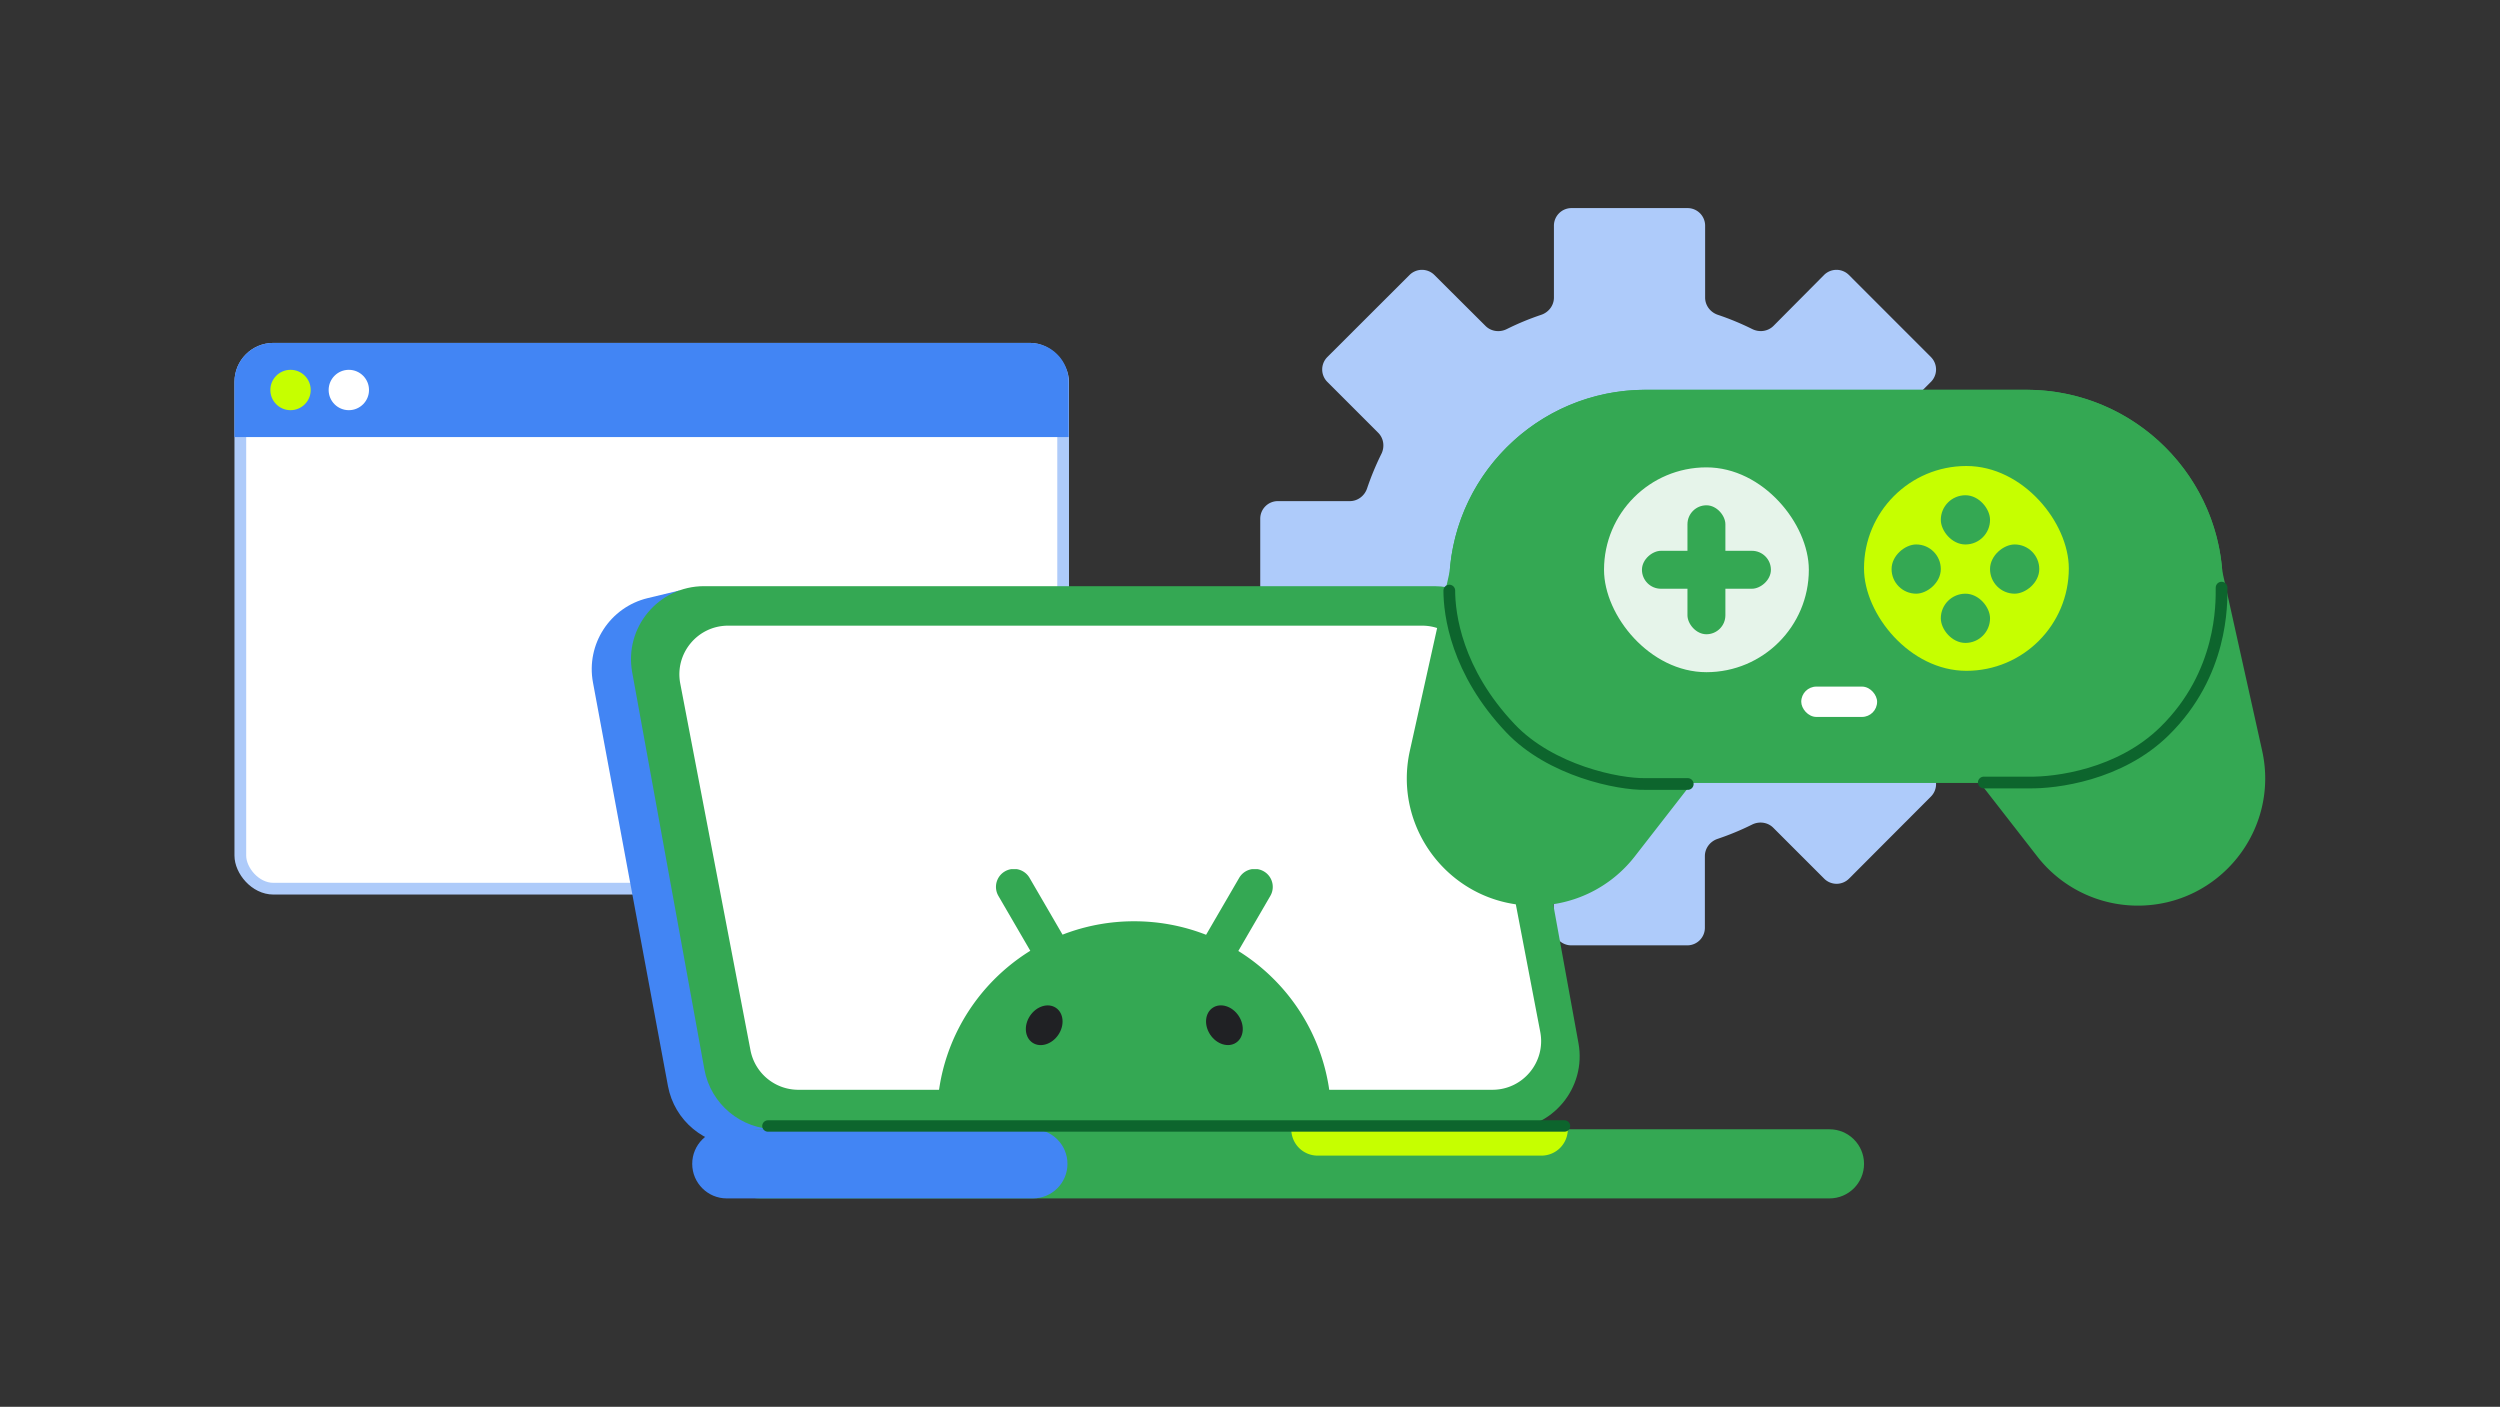 <svg xmlns="http://www.w3.org/2000/svg" width="853" height="480" fill="none"><rect width="100%" height="100%" fill="#333333" stroke="none"/><rect width="280.744" height="184.22" x="82" y="119" fill="#fff" stroke="#AECBFA" stroke-width="4" rx="11.281"/><path fill="#4285F4" d="M80 130.281C80 122.946 85.946 117 93.281 117h258.064c7.335 0 13.281 5.946 13.281 13.281v18.854H80v-18.854Z"/><circle cx="99.128" cy="133.068" r="6.886" fill="#C6FF00"/><circle cx="119.021" cy="133.068" r="6.886" fill="#fff"/><path fill="#AECBFA" d="M675.687 222.599a6 6 0 0 0 6-6V177.01a6 6 0 0 0-6-6h-24.573c-2.682 0-5.02-1.787-5.876-4.329a94.254 94.254 0 0 0-4.883-11.784c-1.193-2.403-.804-5.32 1.093-7.217l17.375-17.375a6 6 0 0 0 .002-8.484l-27.972-27.993a6 6 0 0 0-8.501.013l-17.225 17.34c-1.899 1.913-4.832 2.305-7.245 1.104a92.415 92.415 0 0 0-11.751-4.868c-2.548-.855-4.342-3.195-4.342-5.882V77a6 6 0 0 0-6-6h-39.59a6 6 0 0 0-6 6v24.535c0 2.687-1.794 5.027-4.341 5.882a92.214 92.214 0 0 0-11.773 4.879c-2.403 1.196-5.322.813-7.224-1.082l-17.452-17.393a6 6 0 0 0-8.475.004l-28.039 27.996a6.001 6.001 0 0 0-.003 8.489l17.342 17.342c1.897 1.897 2.286 4.814 1.094 7.217a93.954 93.954 0 0 0-4.883 11.784c-.857 2.542-3.194 4.329-5.876 4.329h-24.574a6 6 0 0 0-6 6v39.589a6 6 0 0 0 6 6h24.572c2.683 0 5.021 1.788 5.877 4.331a94.357 94.357 0 0 0 4.887 11.812c1.191 2.402.801 5.317-1.095 7.213l-17.342 17.343a6 6 0 0 0 .004 8.49l28.029 27.965a6 6 0 0 0 8.481-.005l17.37-17.37c1.901-1.901 4.825-2.287 7.231-1.089a92.29 92.29 0 0 0 11.765 4.875c2.548.855 4.342 3.195 4.342 5.883v24.534a6 6 0 0 0 6 6h39.589a6 6 0 0 0 6-6v-24.451c0-2.687 1.794-5.028 4.342-5.882a92.17 92.17 0 0 0 11.765-4.875c2.407-1.198 5.331-.812 7.232 1.088l17.36 17.361a6 6 0 0 0 8.49-.005l27.937-28.001a6 6 0 0 0-.005-8.481l-17.352-17.352c-1.896-1.896-2.286-4.811-1.095-7.214a94.5 94.5 0 0 0 4.888-11.811c.855-2.543 3.193-4.331 5.876-4.331h24.544Z"/><path fill="#fff" d="M555.85 256.601c33.005 0 59.761-26.756 59.761-59.761 0-33.006-26.756-59.762-59.761-59.762s-59.761 26.756-59.761 59.762c0 33.005 26.756 59.761 59.761 59.761Z"/><path fill="#4285F4" d="M202.322 232.872c-2.423-13.038 5.783-25.69 18.675-28.796l10.696-2.576 227.028 143.414c21.126 13.345 11.672 46.013-13.316 46.013H252.42c-12.014 0-22.319-8.567-24.514-20.378l-25.584-137.677Z"/><path fill="#34A853" d="M215.702 229.393C212.919 214.088 224.677 200 240.233 200h249.184c12.05 0 22.375 8.618 24.531 20.473l24.626 135.445c2.783 15.305-8.975 29.393-24.531 29.393H264.86c-12.05 0-22.376-8.617-24.531-20.473l-24.627-135.445Z"/><path fill="#fff" d="M232.104 233.226c-1.962-10.248 5.892-19.749 16.326-19.749h236.819a16.623 16.623 0 0 1 16.325 13.496l23.958 125.113c1.962 10.248-5.892 19.748-16.326 19.748H272.388a16.622 16.622 0 0 1-16.326-13.496l-23.958-125.112Z"/><path fill="#34A853" d="M247.417 397.105c0-6.513 5.28-11.793 11.793-11.793h365.007c6.513 0 11.793 5.28 11.793 11.793 0 6.512-5.28 11.792-11.793 11.792H259.21c-6.513 0-11.793-5.28-11.793-11.792Z"/><path fill="#4285F4" d="M236.185 397.105c0-6.513 5.279-11.793 11.792-11.793h104.449c6.512 0 11.792 5.28 11.792 11.793 0 6.512-5.28 11.792-11.792 11.792H247.977c-6.513 0-11.792-5.28-11.792-11.792Z"/><path fill="#C6FF00" d="M440.591 385.312h94.341a8.985 8.985 0 0 1-8.985 8.985h-76.371a8.985 8.985 0 0 1-8.985-8.985Z"/><path stroke="#0D652D" stroke-linecap="round" stroke-linejoin="round" stroke-width="3.886" d="M262.016 384.189h271.79"/><g clip-path="url(#a)"><path fill="#34A853" d="M453.439 371.189c-.043-.273-.085-.542-.131-.812a66.67 66.67 0 0 0-6.681-19.938 67.114 67.114 0 0 0-12.247-16.59 67.289 67.289 0 0 0-11.864-9.376c.026-.043.049-.088.075-.13 1.349-2.324 2.7-4.644 4.049-6.968l3.958-6.805c.948-1.628 1.896-3.26 2.84-4.888a6.11 6.11 0 0 0 .345-5.46 6.086 6.086 0 0 0-2.517-2.882 6.204 6.204 0 0 0-2.616-.839 6.299 6.299 0 0 0-2.104.182 6.135 6.135 0 0 0-3.737 2.847c-.948 1.628-1.896 3.26-2.84 4.888l-3.958 6.805c-1.349 2.324-2.7 4.644-4.049 6.968-.146.253-.296.507-.443.763-.205-.081-.407-.162-.612-.24a67.232 67.232 0 0 0-23.939-4.374c-.231 0-.459 0-.691.003a67.27 67.27 0 0 0-21.424 3.708c-.778.27-1.547.556-2.309.855-.137-.238-.277-.475-.414-.712-1.348-2.324-2.7-4.644-4.049-6.968l-3.957-6.805c-.948-1.628-1.896-3.26-2.841-4.888a6.144 6.144 0 0 0-5.84-3.029 6.112 6.112 0 0 0-2.616.839 6.117 6.117 0 0 0-2.518 2.882 6.125 6.125 0 0 0 .345 5.46c.948 1.628 1.896 3.26 2.841 4.888l3.957 6.805c1.349 2.324 2.701 4.644 4.049 6.968l.033.058a67.6 67.6 0 0 0-7.753 5.6 67.662 67.662 0 0 0-11.593 12.505 66.547 66.547 0 0 0-4.879 7.937 66.505 66.505 0 0 0-6.681 19.937c-.046.27-.088.543-.131.813a65.9 65.9 0 0 0-.384 2.935h133.7a65.9 65.9 0 0 0-.384-2.935l.01-.007Z"/><path fill="#202124" d="M421.744 355.768c2.675-1.776 3.064-5.884.868-9.176-2.195-3.292-6.143-4.521-8.818-2.745-2.675 1.776-3.064 5.884-.869 9.176 2.196 3.291 6.144 4.52 8.819 2.745ZM361.125 353.034c2.196-3.292 1.807-7.4-.868-9.176-2.675-1.776-6.623-.547-8.819 2.745-2.195 3.292-1.806 7.4.868 9.176 2.675 1.776 6.624.547 8.819-2.745Z"/></g><path fill="#34A853" fill-rule="evenodd" d="M681.618 133h9.781c35.335 0 64.286 27.334 66.862 62.01l13.579 61.106C777.871 283.255 757.219 309 729.417 309a43.456 43.456 0 0 1-34.303-16.777l-19.544-25.128h-98.248l-19.544 25.128A43.456 43.456 0 0 1 523.475 309c-27.802 0-48.454-25.745-42.423-52.884l13.582-61.118c2.582-34.671 31.53-61.998 66.861-61.998H681.618Z" clip-rule="evenodd"/><path fill="#34A853" d="M494.437 200.048c0-37.03 30.018-67.048 67.048-67.048h129.904c37.03 0 67.048 30.018 67.048 67.048 0 37.029-30.018 67.047-67.048 67.047H561.485c-37.03 0-67.048-30.018-67.048-67.047Z"/><rect width="69.882" height="69.882" x="636" y="159" fill="#C6FF00" rx="34.941"/><rect width="16.798" height="16.796" x="662.204" y="168.978" fill="#34A853" rx="8.398"/><rect width="16.796" height="16.798" x="695.8" y="185.767" fill="#34A853" rx="8.398" transform="rotate(90 695.8 185.767)"/><rect width="16.798" height="16.796" x="662.204" y="202.569" fill="#34A853" rx="8.398"/><rect width="16.796" height="16.798" x="662.204" y="185.767" fill="#34A853" rx="8.398" transform="rotate(90 662.204 185.767)"/><rect width="25.882" height="10.353" x="614.587" y="234.265" fill="#fff" rx="5.176"/><rect width="69.882" height="69.882" x="547.293" y="159.466" fill="#E6F4EA" rx="34.941"/><rect width="12.941" height="44" x="575.762" y="172.407" fill="#34A853" rx="6.471"/><rect width="12.941" height="44" x="604.234" y="187.936" fill="#34A853" rx="6.471" transform="rotate(90 604.234 187.936)"/><path stroke="#0D652D" stroke-linecap="round" stroke-width="4" d="M575.863 267.5h-14.5c-9.166.167-32.243-4.5-46-19-18.5-19.5-20.863-39-20.863-47M676.863 266.995h15.406c9.111.165 30.986-2.536 46.232-17.495C758.511 229.867 758 206 758 200.5"/><defs><clipPath id="a"><path fill="#fff" d="M320.116 296.555h133.7v77.646h-133.7z"/></clipPath></defs></svg>